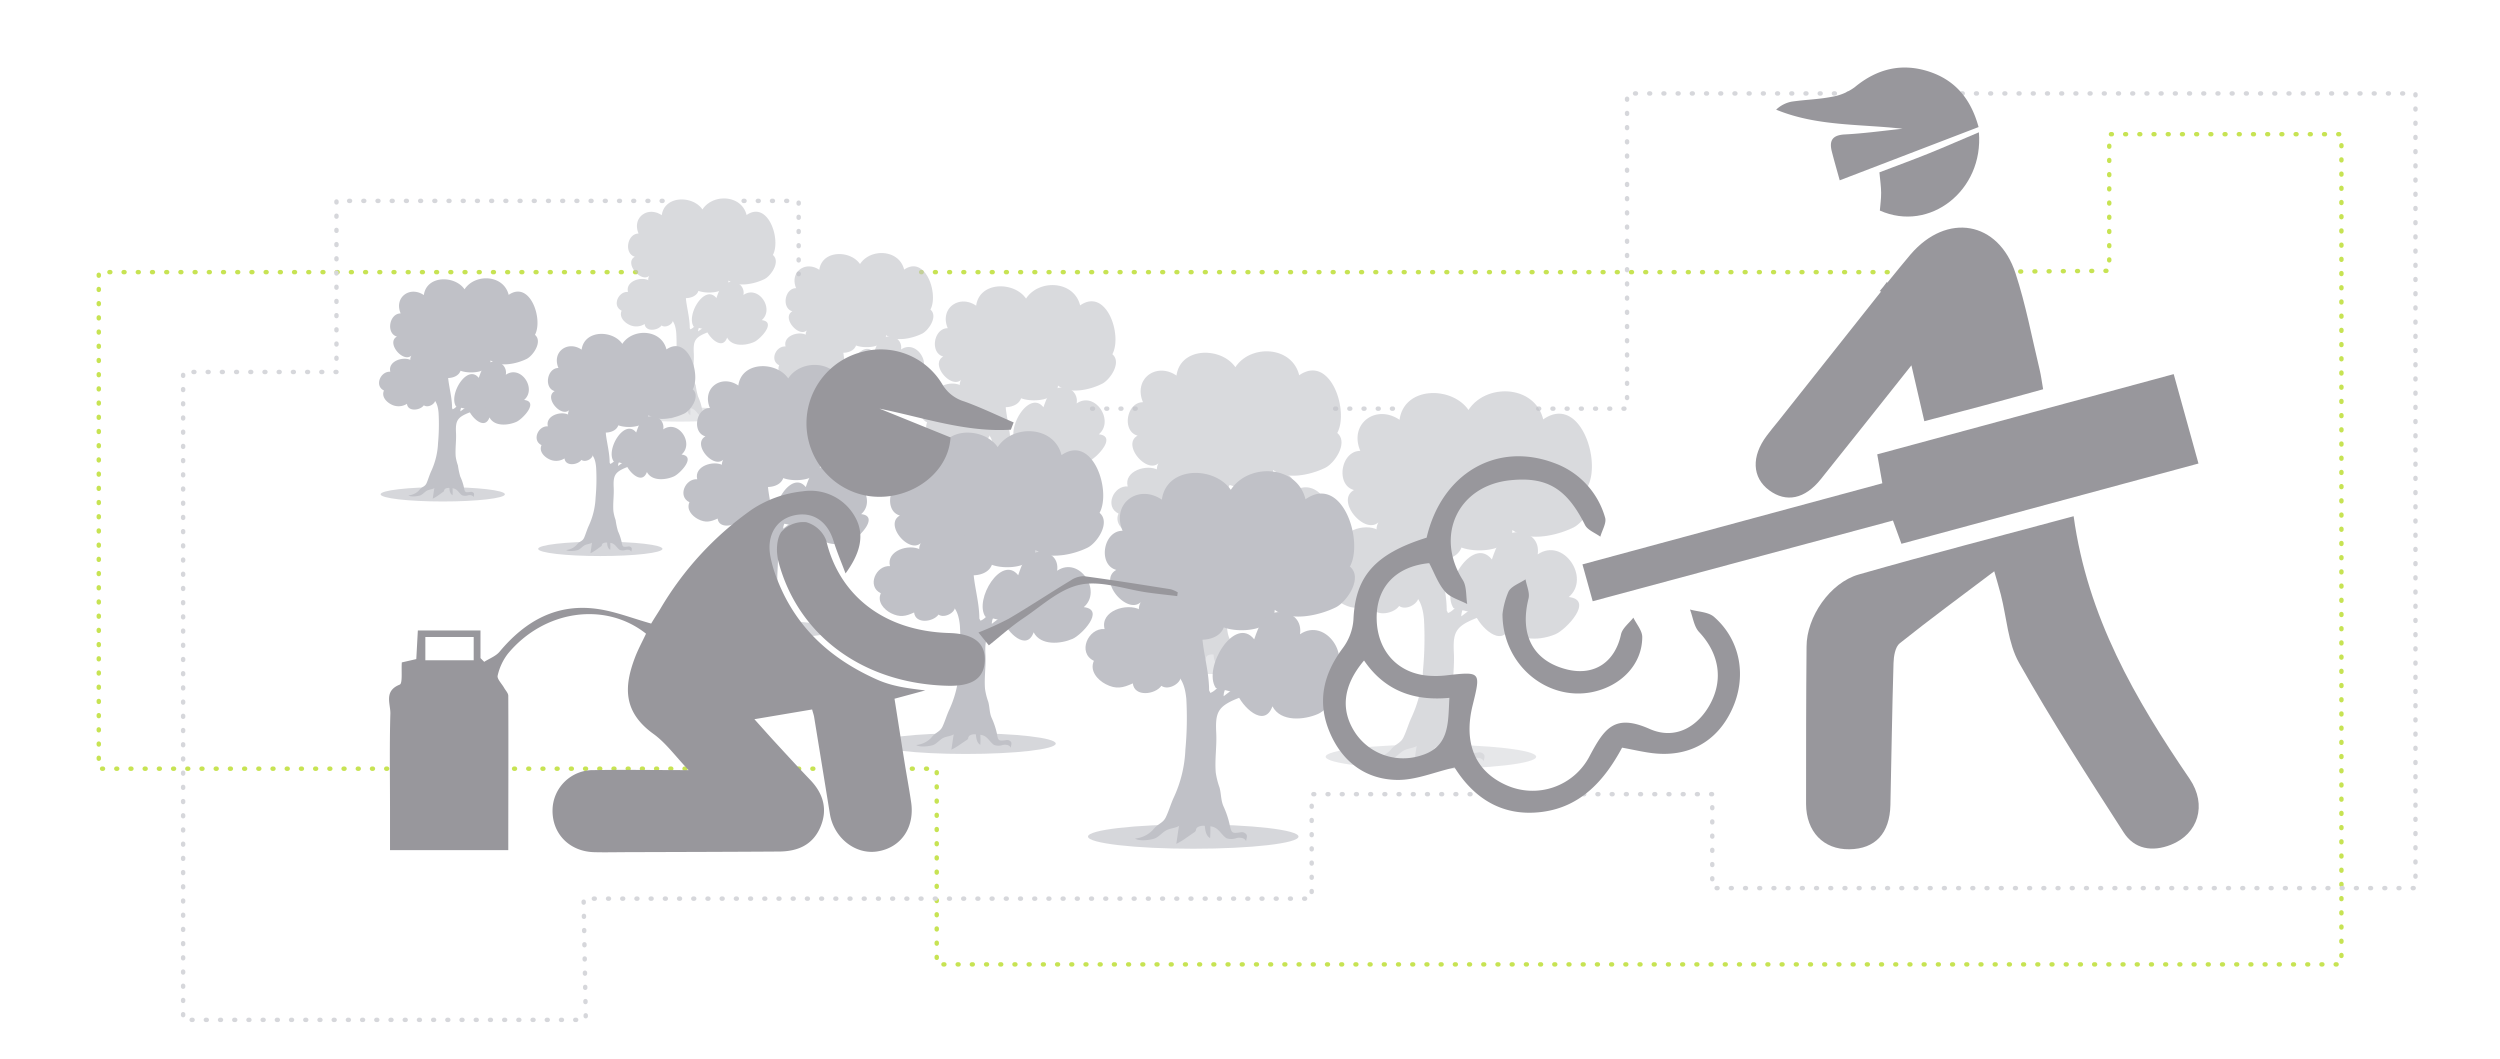 <svg xmlns="http://www.w3.org/2000/svg" viewBox="0 0 563.13 238.46"><defs><style>.cls-1{isolation:isolate;}.cls-2,.cls-3{fill:none;stroke-linecap:round;stroke-linejoin:round;stroke-dasharray:0.2 3;}.cls-2{stroke:#c7e353;fill-rule:evenodd;}.cls-3{stroke:#d6d7db;}.cls-4{opacity:0.6;}.cls-5{fill:#d6d7db;mix-blend-mode:multiply;}.cls-6{fill:#c0c1c7;}.cls-7{fill:#98979c;}</style></defs><title>img1</title><g class="cls-1"><g id="Capa_1" data-name="Capa 1"><path class="cls-2" d="M438,61.3H207.5"/><path class="cls-2" d="M143.25,61.3h-121V173.15H211v44.08H527.41v-187h-52.3V61L438,61.3"/><path class="cls-3" d="M300.75,92.05H315.5"/><path class="cls-3" d="M346.5,92.05h20v-71H544.09v179H385.69V178.89H295.46v23.53h-164l.49,27.31H41.25V83.79H75.79V45.25H150"/><path class="cls-3" d="M167.5,45.25h12.4v16.5"/><path class="cls-3" d="M246,92.05h10"/><g id="_Grupo_" data-name="&lt;Grupo&gt;" class="cls-4"><ellipse id="_Trazado_" data-name="&lt;Trazado&gt;" class="cls-5" cx="271.09" cy="149.5" rx="20.26" ry="2.34"/><path class="cls-6" d="M269.09,117.05c1.3.48,4.35-.92,2.66-2.21,2.13-2.49.71-8.87-3.11-8.69.75-1.8-1.47-3.26-3-3.52-2.59-.44-3.83,1.17-4.78,3.22-2.56-1.38-7.74.22-6.85,3.72-3.18-.24-5.29,4.58-2.06,6.11-.87,1.9.67,3.65,2.27,4.48,2,1,3.33.73,5.22-.15.3,2.69,4.33,2.15,5.5.47,1.4,1,4.1-.64,3.69-2Z"/><path class="cls-6" d="M268.66,110.23c2,1.94,7.18,2,8.31-1,2.87,1.11,9.6.79,9.8-3.37,3,2.32,8.48,1.12,11.73-.48,2.11-1,5.29-5.69,2.72-7.85,2.72-5-1.56-17.86-8.57-13-1.65-6.68-11-7-14.38-1.81-3.16-4.61-12.37-4.64-13.26,1.88-4.52-3.09-9.78.72-7.55,6-3.76,0-4.8,6.57-1.21,7.53-3.65,2,2.06,8.69,4.7,6.21-1.76,3.35,3.46,4.87,5.81,4.86a10.62,10.62,0,0,0-.12,1.21,6.8,6.8,0,0,1,1.51.3Z"/><path class="cls-6" d="M279.49,121.87c.84,2.47,5.24,7,6.83,2.58,1.6,3.06,6.09,2.64,8.78,1.47,2-.87,7.45-6.57,2.51-7.14,4.25-3.62-1-11.58-6-8.2.37-2.57-1.32-4.19-3.77-4.24-3.2-.07-4.11,2.6-5,5.25-3.74-4.74-10,5.51-7.39,9.35Z"/><path class="cls-6" d="M274.13,121.35c0-4.2-1.53-8.29-1.37-12.33s3.63-5.92,7-7.09c-1.75-.73-5,.42-6.09,2-.34-2.12-.47-5.23-1.66-6.94-2.28,5.63-1,13.49-1.35,19.54-2.2-2.55-3.07-9.68-7.91-9.31-.83,2.87,3.65,5.69,4.74,8.37a5.9,5.9,0,0,0-3.84,1.37c4.22.17,5.72,2,6.1,6a66,66,0,0,1-.18,9.77,24.15,24.15,0,0,1-2.23,9.19c-.57,1.23-.94,2.55-1.51,3.77-.48,1-1.17,1.17-2,1.92a8.34,8.34,0,0,0-.58.64,5.37,5.37,0,0,1-3.35,1.58c.7.58,3.08.3,3.85,0s1.4-1.13,2.15-1.54,1.72-.41,2.48-.86c-.14.35-.5,3.46-.57,3.46a12.75,12.75,0,0,0,2-1.19l1.49-1a.81.81,0,0,0,.3-.3c.05-.12,0-.25.09-.37a.84.84,0,0,1,.5-.45,2.21,2.21,0,0,1,1.16-.14c.07.89.23,1.93,1,2.35q.07-1.13,0-2.26c1.62.19,1.92,1.47,3.09,2.29a3,3,0,0,0,2,0c.68-.13,1.56,0,1.77.66,0-.43.26-.88.09-1.28a1.09,1.09,0,0,0-1.19-.46c-1.6.22-1.75.17-2-1.37a17.1,17.1,0,0,0-1.21-3.65c-.52-1.2-.42-2.36-.76-3.61a15,15,0,0,1-.73-2.89c-.21-2.52.22-5.05.1-7.58-.19-3.9.23-5.14,4.11-6.68,3.07-1.22,6.05-2.36,9.34-1.81,0-2.25-4.28-1.69-5.9-1.56-2.55.2-4.12,1.42-6.12,2.95-.05-2.94,4.65-5.2,5.87-7.71-4.55-1-5.43,5.92-8.43,7Z"/></g><g id="_Grupo_2" data-name="&lt;Grupo&gt;" class="cls-4"><ellipse id="_Trazado_2" data-name="&lt;Trazado&gt;" class="cls-5" cx="225.03" cy="123.82" rx="17.16" ry="1.98"/><path class="cls-6" d="M223.33,96.33c1.1.41,3.69-.78,2.25-1.87,1.81-2.11.6-7.52-2.64-7.36.64-1.52-1.25-2.76-2.54-3-2.19-.37-3.25,1-4,2.72-2.17-1.17-6.56.18-5.81,3.15-2.7-.2-4.48,3.88-1.75,5.18-.74,1.61.57,3.09,1.92,3.8,1.7.89,2.82.61,4.43-.12.26,2.28,3.67,1.82,4.66.4,1.18.88,3.48-.54,3.13-1.73Z"/><path class="cls-6" d="M223,90.55c1.66,1.64,6.08,1.73,7-.84,2.43.94,8.13.67,8.31-2.86,2.53,2,7.18,1,9.94-.41,1.79-.88,4.49-4.82,2.31-6.65,2.31-4.27-1.32-15.13-7.26-11-1.4-5.66-9.33-5.94-12.18-1.53-2.67-3.9-10.48-3.93-11.24,1.6-3.83-2.62-8.29.61-6.4,5.07-3.19,0-4.07,5.57-1,6.38-3.09,1.72,1.74,7.36,4,5.26-1.49,2.84,2.93,4.13,4.92,4.12a9,9,0,0,0-.1,1,5.76,5.76,0,0,1,1.28.25Z"/><path class="cls-6" d="M232.15,100.41c.71,2.09,4.44,5.9,5.79,2.18,1.36,2.59,5.16,2.24,7.44,1.24,1.68-.73,6.31-5.56,2.13-6,3.6-3.07-.87-9.81-5-6.95a3,3,0,0,0-3.2-3.59c-2.71-.06-3.48,2.2-4.27,4.45-3.17-4-8.45,4.67-6.26,7.92Z"/><path class="cls-6" d="M227.61,100c0-3.56-1.29-7-1.16-10.45s3.08-5,5.93-6c-1.48-.62-4.24.36-5.16,1.69-.29-1.79-.4-4.43-1.41-5.88-1.93,4.77-.81,11.43-1.15,16.56-1.86-2.16-2.6-8.2-6.71-7.89-.7,2.43,3.09,4.82,4,7.09a5,5,0,0,0-3.26,1.16c3.57.14,4.84,1.72,5.17,5.11a55.93,55.93,0,0,1-.15,8.28,20.46,20.46,0,0,1-1.89,7.79c-.48,1-.8,2.16-1.28,3.19-.4.86-1,1-1.7,1.63a7.07,7.07,0,0,0-.49.55,4.55,4.55,0,0,1-2.84,1.34c.6.49,2.61.25,3.27,0s1.19-1,1.82-1.3,1.45-.35,2.1-.72c-.12.29-.42,2.94-.49,2.94a10.8,10.8,0,0,0,1.67-1l1.26-.87a.69.69,0,0,0,.26-.25c0-.1,0-.21.08-.31a.71.71,0,0,1,.43-.38,1.87,1.87,0,0,1,1-.12c.06.75.19,1.64.86,2q.06-1,0-1.92c1.37.16,1.62,1.25,2.62,1.94a2.56,2.56,0,0,0,1.71,0c.57-.11,1.33,0,1.5.56,0-.37.22-.74.08-1.08a.92.92,0,0,0-1-.39c-1.35.19-1.48.15-1.73-1.16a14.48,14.48,0,0,0-1-3.09,20.69,20.69,0,0,1-.65-3.06,12.68,12.68,0,0,1-.62-2.45c-.18-2.14.19-4.28.08-6.42-.16-3.31.19-4.35,3.48-5.66,2.6-1,5.13-2,7.91-1.53,0-1.91-3.63-1.43-5-1.32-2.16.17-3.49,1.2-5.19,2.5,0-2.49,3.94-4.4,5-6.53-3.86-.88-4.6,5-7.14,6Z"/></g><g id="_Grupo_3" data-name="&lt;Grupo&gt;" class="cls-4"><ellipse id="_Trazado_3" data-name="&lt;Trazado&gt;" class="cls-5" cx="188.75" cy="105.65" rx="14" ry="1.62"/><path class="cls-6" d="M187.37,83.22c.9.33,3-.63,1.84-1.53,1.47-1.72.49-6.13-2.15-6,.52-1.24-1-2.25-2.07-2.43-1.79-.3-2.65.81-3.3,2.22-1.77-1-5.35.15-4.74,2.57-2.2-.17-3.65,3.17-1.43,4.22-.6,1.31.46,2.52,1.57,3.1a3.52,3.52,0,0,0,3.61-.1c.21,1.86,3,1.49,3.8.33,1,.72,2.83-.44,2.55-1.41Z"/><path class="cls-6" d="M187.08,78.51c1.36,1.34,5,1.41,5.74-.69,2,.77,6.63.54,6.77-2.33,2.06,1.6,5.86.78,8.11-.33,1.46-.72,3.66-3.93,1.88-5.43,1.88-3.48-1.08-12.34-5.92-9-1.14-4.61-7.61-4.85-9.94-1.25-2.18-3.18-8.55-3.21-9.17,1.3-3.12-2.13-6.76.49-5.22,4.13-2.6,0-3.32,4.54-.84,5.21-2.52,1.4,1.42,6,3.25,4.29-1.21,2.31,2.39,3.36,4,3.36a7.34,7.34,0,0,0-.09.84,4.7,4.7,0,0,1,1,.21Z"/><path class="cls-6" d="M194.56,86.55c.58,1.71,3.62,4.81,4.72,1.78,1.11,2.12,4.21,1.82,6.06,1,1.37-.6,5.15-4.54,1.73-4.93,2.94-2.5-.71-8-4.12-5.67a2.45,2.45,0,0,0-2.61-2.93c-2.21-.05-2.84,1.8-3.48,3.63-2.58-3.28-6.89,3.81-5.1,6.46Z"/><path class="cls-6" d="M190.86,86.19c0-2.9-1.06-5.73-.95-8.52s2.51-4.09,4.84-4.9a4.25,4.25,0,0,0-4.21,1.38c-.23-1.46-.32-3.61-1.15-4.79-1.58,3.89-.66,9.32-.94,13.51-1.52-1.77-2.12-6.69-5.47-6.43-.57,2,2.52,3.93,3.28,5.78a4.08,4.08,0,0,0-2.65.95c2.92.12,4,1.4,4.21,4.17a45.62,45.62,0,0,1-.12,6.75,16.69,16.69,0,0,1-1.54,6.35c-.39.85-.65,1.76-1,2.6s-.81.81-1.39,1.33a5.77,5.77,0,0,0-.4.44A3.71,3.71,0,0,1,181,105.9c.49.4,2.13.2,2.66,0s1-.78,1.49-1.06,1.19-.28,1.71-.59c-.1.24-.35,2.39-.4,2.39a8.81,8.81,0,0,0,1.36-.82l1-.71a.56.56,0,0,0,.21-.21c0-.08,0-.17.06-.26a.58.58,0,0,1,.35-.31,1.53,1.53,0,0,1,.8-.1c0,.62.16,1.34.7,1.62q.05-.78,0-1.56c1.12.13,1.32,1,2.13,1.58a2.09,2.09,0,0,0,1.4,0c.47-.09,1.08,0,1.22.45,0-.3.18-.61.06-.88a.75.75,0,0,0-.82-.32c-1.11.15-1.21.12-1.41-.94a11.81,11.81,0,0,0-.84-2.52,16.87,16.87,0,0,1-.53-2.5,10.34,10.34,0,0,1-.5-2c-.14-1.74.15-3.49.07-5.24-.13-2.7.16-3.55,2.84-4.62,2.12-.84,4.18-1.63,6.45-1.25,0-1.56-3-1.17-4.08-1.08-1.76.14-2.84,1-4.23,2,0-2,3.21-3.59,4.06-5.33-3.15-.72-3.75,4.09-5.82,4.87Z"/></g><g id="_Grupo_4" data-name="&lt;Grupo&gt;" class="cls-4"><ellipse id="_Trazado_4" data-name="&lt;Trazado&gt;" class="cls-5" cx="153.26" cy="93.35" rx="14" ry="1.62"/><path class="cls-6" d="M151.88,70.93c.9.33,3-.63,1.84-1.53,1.47-1.72.49-6.13-2.15-6,.52-1.24-1-2.25-2.07-2.43-1.79-.3-2.65.81-3.3,2.22-1.77-1-5.35.15-4.74,2.57-2.2-.17-3.65,3.17-1.43,4.22-.6,1.31.46,2.52,1.57,3.1a3.52,3.52,0,0,0,3.61-.1c.21,1.86,3,1.49,3.8.33,1,.72,2.83-.44,2.55-1.41Z"/><path class="cls-6" d="M151.59,66.21c1.36,1.34,5,1.41,5.74-.69,2,.77,6.63.54,6.77-2.33,2.06,1.6,5.86.78,8.11-.33,1.46-.72,3.66-3.93,1.88-5.43,1.88-3.48-1.08-12.34-5.92-9-1.14-4.61-7.61-4.85-9.94-1.25-2.18-3.18-8.55-3.21-9.17,1.3-3.12-2.13-6.76.49-5.22,4.13-2.6,0-3.32,4.54-.84,5.21-2.52,1.4,1.42,6,3.25,4.29-1.21,2.31,2.39,3.36,4,3.36a7.34,7.34,0,0,0-.09.84,4.7,4.7,0,0,1,1,.21Z"/><path class="cls-6" d="M159.07,74.26c.58,1.71,3.62,4.81,4.72,1.78,1.11,2.12,4.21,1.82,6.06,1,1.37-.6,5.15-4.54,1.73-4.93,2.94-2.5-.71-8-4.12-5.67a2.45,2.45,0,0,0-2.61-2.93c-2.21-.05-2.84,1.8-3.48,3.63-2.58-3.28-6.89,3.81-5.1,6.46Z"/><path class="cls-6" d="M155.37,73.9c0-2.9-1.06-5.73-.95-8.52s2.51-4.09,4.84-4.9a4.25,4.25,0,0,0-4.21,1.38c-.23-1.46-.32-3.61-1.15-4.79-1.58,3.89-.66,9.32-.94,13.51-1.52-1.77-2.12-6.69-5.47-6.43-.57,2,2.52,3.93,3.28,5.78a4.08,4.08,0,0,0-2.65.95c2.92.12,4,1.4,4.21,4.17a45.62,45.62,0,0,1-.12,6.75,16.69,16.69,0,0,1-1.54,6.35c-.39.85-.65,1.76-1,2.6s-.81.81-1.39,1.33a5.77,5.77,0,0,0-.4.44,3.71,3.71,0,0,1-2.31,1.09c.49.4,2.13.2,2.66,0s1-.78,1.49-1.06,1.19-.28,1.71-.59c-.1.24-.35,2.39-.4,2.39a8.81,8.81,0,0,0,1.36-.82l1-.71a.56.56,0,0,0,.21-.21c0-.08,0-.17.06-.26A.58.58,0,0,1,154,92a1.53,1.53,0,0,1,.8-.1c0,.62.16,1.34.7,1.62q.05-.78,0-1.56c1.12.13,1.32,1,2.13,1.58a2.09,2.09,0,0,0,1.4,0c.47-.09,1.08,0,1.22.45,0-.3.18-.61.06-.88a.75.75,0,0,0-.82-.32c-1.11.15-1.21.12-1.41-.94a11.81,11.81,0,0,0-.84-2.52,16.87,16.87,0,0,1-.53-2.5,10.34,10.34,0,0,1-.5-2c-.14-1.74.15-3.49.07-5.24-.13-2.7.16-3.55,2.84-4.62,2.12-.84,4.18-1.63,6.45-1.25,0-1.56-3-1.17-4.08-1.08-1.76.14-2.84,1-4.23,2,0-2,3.21-3.59,4.06-5.33-3.15-.72-3.75,4.09-5.82,4.87Z"/></g><g id="_Grupo_5" data-name="&lt;Grupo&gt;" class="cls-4"><ellipse id="_Trazado_5" data-name="&lt;Trazado&gt;" class="cls-5" cx="322.32" cy="170.46" rx="23.71" ry="2.74"/><path class="cls-6" d="M320,132.48c1.53.56,5.1-1.07,3.11-2.59,2.5-2.92.84-10.39-3.64-10.17.88-2.11-1.73-3.81-3.51-4.12-3-.51-4.49,1.37-5.59,3.76-3-1.61-9.06.26-8,4.35-3.73-.28-6.19,5.36-2.41,7.16-1,2.23.78,4.27,2.65,5.25,2.35,1.23,3.9.85,6.12-.17.35,3.15,5.07,2.52,6.43.55,1.64,1.21,4.8-.75,4.32-2.39Z"/><path class="cls-6" d="M319.48,124.49c2.3,2.27,8.4,2.39,9.72-1.16,3.36,1.3,11.24.92,11.48-3.95,3.49,2.71,9.93,1.32,13.74-.56,2.48-1.22,6.2-6.66,3.19-9.19,3.19-5.9-1.82-20.9-10-15.16-1.93-7.82-12.89-8.21-16.83-2.12-3.7-5.39-14.48-5.43-15.53,2.21-5.29-3.61-11.45.84-8.84,7-4.4,0-5.62,7.69-1.42,8.82-4.27,2.37,2.41,10.17,5.5,7.27-2.06,3.92,4.05,5.7,6.8,5.69a12.44,12.44,0,0,0-.14,1.42,8,8,0,0,1,1.77.35Z"/><path class="cls-6" d="M332.16,138.11c1,2.89,6.13,8.15,8,3,1.87,3.58,7.13,3.09,10.27,1.72,2.32-1,8.72-7.69,2.94-8.35,5-4.24-1.2-13.56-7-9.6.44-3-1.54-4.9-4.42-5-3.74-.08-4.81,3-5.9,6.14-4.37-5.55-11.67,6.45-8.65,10.95Z"/><path class="cls-6" d="M325.88,137.5c0-4.92-1.79-9.7-1.6-14.44.19-4.91,4.25-6.93,8.19-8.3-2-.85-5.86.49-7.12,2.34-.4-2.48-.55-6.12-1.95-8.12-2.67,6.59-1.12,15.79-1.58,22.88-2.58-3-3.59-11.33-9.26-10.9-1,3.36,4.27,6.66,5.55,9.8a6.91,6.91,0,0,0-4.5,1.61c4.94.2,6.69,2.38,7.14,7.06a77.27,77.27,0,0,1-.21,11.44,28.27,28.27,0,0,1-2.61,10.76c-.66,1.43-1.1,3-1.77,4.41-.56,1.19-1.38,1.38-2.35,2.25a9.77,9.77,0,0,0-.68.75,6.29,6.29,0,0,1-3.92,1.85c.82.68,3.6.35,4.51-.05s1.64-1.33,2.52-1.8,2-.48,2.9-1c-.17.41-.59,4.06-.67,4.06a14.93,14.93,0,0,0,2.3-1.39l1.74-1.2a1,1,0,0,0,.35-.35c.06-.14.06-.29.11-.43a1,1,0,0,1,.59-.52,2.58,2.58,0,0,1,1.36-.17c.08,1,.27,2.26,1.19,2.75q.09-1.32.06-2.65c1.9.22,2.24,1.72,3.61,2.68a3.54,3.54,0,0,0,2.37-.06c.79-.15,1.83,0,2.07.77,0-.51.31-1,.11-1.49a1.28,1.28,0,0,0-1.4-.54c-1.87.26-2,.2-2.39-1.6a20,20,0,0,0-1.42-4.27c-.61-1.41-.49-2.76-.89-4.23a17.52,17.52,0,0,1-.85-3.38c-.24-3,.26-5.91.11-8.87-.23-4.57.27-6,4.81-7.82,3.59-1.43,7.08-2.76,10.93-2.11,0-2.63-5-2-6.91-1.83-3,.23-4.82,1.66-7.16,3.45-.06-3.44,5.44-6.08,6.87-9-5.33-1.21-6.35,6.94-9.87,8.25Z"/></g><g id="_Grupo_6" data-name="&lt;Grupo&gt;"><ellipse id="_Trazado_6" data-name="&lt;Trazado&gt;" class="cls-5" cx="217.55" cy="167.49" rx="20.26" ry="2.34"/><path class="cls-6" d="M215.55,135c1.3.48,4.35-.92,2.66-2.21,2.13-2.49.71-8.87-3.11-8.69.75-1.8-1.47-3.26-3-3.52-2.59-.44-3.83,1.17-4.78,3.22-2.56-1.38-7.74.22-6.85,3.72-3.18-.24-5.29,4.58-2.06,6.11-.87,1.9.67,3.65,2.27,4.48,2,1,3.33.73,5.22-.15.3,2.69,4.33,2.15,5.5.47,1.4,1,4.1-.64,3.69-2Z"/><path class="cls-6" d="M215.12,128.22c2,1.94,7.18,2,8.31-1,2.87,1.11,9.6.79,9.8-3.37,3,2.32,8.48,1.12,11.73-.48,2.11-1,5.29-5.69,2.72-7.85,2.72-5-1.56-17.86-8.57-13-1.65-6.68-11-7-14.38-1.81-3.16-4.61-12.37-4.64-13.26,1.88-4.52-3.09-9.78.72-7.55,6-3.76,0-4.8,6.57-1.21,7.53-3.65,2,2.06,8.69,4.7,6.21-1.76,3.35,3.46,4.87,5.81,4.86a10.62,10.62,0,0,0-.12,1.21,6.8,6.8,0,0,1,1.51.3Z"/><path class="cls-6" d="M226,139.85c.84,2.47,5.24,7,6.83,2.58,1.6,3.06,6.09,2.64,8.78,1.47,2-.87,7.45-6.57,2.51-7.14,4.25-3.62-1-11.58-6-8.2.37-2.57-1.32-4.19-3.77-4.24-3.2-.07-4.11,2.6-5,5.25-3.74-4.74-10,5.51-7.39,9.35Z"/><path class="cls-6" d="M220.6,139.33c0-4.2-1.53-8.29-1.37-12.33s3.63-5.92,7-7.09c-1.75-.73-5,.42-6.09,2-.34-2.12-.47-5.23-1.66-6.94-2.28,5.63-1,13.49-1.35,19.54-2.2-2.55-3.07-9.68-7.91-9.31-.83,2.87,3.65,5.69,4.74,8.37a5.9,5.9,0,0,0-3.84,1.37c4.22.17,5.72,2,6.1,6a66,66,0,0,1-.18,9.77,24.15,24.15,0,0,1-2.23,9.19c-.57,1.23-.94,2.55-1.51,3.77-.48,1-1.17,1.17-2,1.92a8.34,8.34,0,0,0-.58.64,5.37,5.37,0,0,1-3.35,1.58c.7.58,3.08.3,3.85,0s1.4-1.13,2.15-1.54,1.72-.41,2.48-.86c-.14.35-.5,3.46-.57,3.46a12.75,12.75,0,0,0,2-1.19l1.49-1a.81.81,0,0,0,.3-.3c.05-.12,0-.25.09-.37a.84.84,0,0,1,.5-.45,2.21,2.21,0,0,1,1.16-.14c.07.89.23,1.93,1,2.35q.07-1.13,0-2.26c1.62.19,1.92,1.47,3.09,2.29a3,3,0,0,0,2,0c.68-.13,1.56,0,1.77.66,0-.43.26-.88.09-1.28a1.09,1.09,0,0,0-1.19-.46c-1.6.22-1.75.17-2-1.37a17.1,17.1,0,0,0-1.21-3.65c-.52-1.2-.42-2.36-.76-3.61a15,15,0,0,1-.73-2.89c-.21-2.52.22-5.05.1-7.58-.19-3.9.23-5.14,4.11-6.68,3.07-1.22,6.05-2.36,9.34-1.81,0-2.25-4.28-1.69-5.9-1.56-2.55.2-4.12,1.42-6.12,2.95-.05-2.94,4.65-5.2,5.87-7.71-4.55-1-5.43,5.92-8.43,7Z"/></g><g id="_Grupo_7" data-name="&lt;Grupo&gt;"><ellipse id="_Trazado_7" data-name="&lt;Trazado&gt;" class="cls-5" cx="171.49" cy="141.8" rx="17.16" ry="1.98"/><path class="cls-6" d="M169.79,114.31c1.1.41,3.69-.78,2.25-1.87,1.81-2.11.6-7.52-2.64-7.36.64-1.52-1.25-2.76-2.54-3-2.19-.37-3.25,1-4,2.72-2.17-1.17-6.56.18-5.81,3.15-2.7-.2-4.48,3.88-1.75,5.18-.74,1.61.57,3.09,1.92,3.8,1.7.89,2.82.61,4.43-.12.26,2.28,3.67,1.82,4.66.4,1.18.88,3.48-.54,3.13-1.73Z"/><path class="cls-6" d="M169.43,108.53c1.66,1.64,6.08,1.73,7-.84,2.43.94,8.13.67,8.31-2.86,2.53,2,7.18,1,9.94-.41,1.79-.88,4.49-4.82,2.31-6.65,2.31-4.27-1.32-15.13-7.26-11-1.4-5.66-9.33-5.94-12.18-1.53-2.67-3.9-10.48-3.93-11.24,1.6-3.83-2.62-8.29.61-6.4,5.07-3.19,0-4.07,5.57-1,6.38-3.09,1.72,1.74,7.36,4,5.26-1.49,2.84,2.93,4.13,4.92,4.12a9,9,0,0,0-.1,1A5.76,5.76,0,0,1,169,109Z"/><path class="cls-6" d="M178.61,118.39c.71,2.09,4.44,5.9,5.79,2.18,1.36,2.59,5.16,2.24,7.44,1.24,1.68-.73,6.31-5.56,2.13-6,3.6-3.07-.87-9.81-5-6.95a3,3,0,0,0-3.2-3.59c-2.71-.06-3.48,2.2-4.27,4.45-3.17-4-8.45,4.67-6.26,7.92Z"/><path class="cls-6" d="M174.07,118c0-3.56-1.29-7-1.16-10.45s3.08-5,5.93-6c-1.48-.62-4.24.36-5.16,1.69-.29-1.79-.4-4.43-1.41-5.88-1.93,4.77-.81,11.43-1.15,16.56-1.86-2.16-2.6-8.2-6.71-7.89-.7,2.43,3.09,4.82,4,7.09a5,5,0,0,0-3.26,1.16c3.57.14,4.84,1.72,5.17,5.11a55.93,55.93,0,0,1-.15,8.28,20.46,20.46,0,0,1-1.89,7.79c-.48,1-.8,2.16-1.28,3.19-.4.86-1,1-1.7,1.63a7.07,7.07,0,0,0-.49.55,4.55,4.55,0,0,1-2.84,1.34c.6.49,2.61.25,3.27,0s1.19-1,1.82-1.3,1.45-.35,2.1-.72c-.12.29-.42,2.94-.49,2.94a10.8,10.8,0,0,0,1.67-1l1.26-.87a.69.69,0,0,0,.26-.25c0-.1,0-.21.08-.31a.71.71,0,0,1,.43-.38,1.87,1.87,0,0,1,1-.12c.06.75.19,1.64.86,2q.06-1,0-1.92c1.37.16,1.62,1.25,2.62,1.94a2.56,2.56,0,0,0,1.71,0c.57-.11,1.33,0,1.5.56,0-.37.22-.74.08-1.08a.92.92,0,0,0-1-.39c-1.35.19-1.48.15-1.73-1.16a14.48,14.48,0,0,0-1-3.09,20.69,20.69,0,0,1-.65-3.06,12.68,12.68,0,0,1-.62-2.45c-.18-2.14.19-4.28.08-6.42-.16-3.31.19-4.35,3.48-5.66,2.6-1,5.13-2,7.91-1.53,0-1.91-3.63-1.43-5-1.32-2.16.17-3.49,1.2-5.19,2.5,0-2.49,3.94-4.4,5-6.53-3.86-.88-4.6,5-7.14,6Z"/></g><g id="_Grupo_8" data-name="&lt;Grupo&gt;"><ellipse id="_Trazado_8" data-name="&lt;Trazado&gt;" class="cls-5" cx="135.22" cy="123.63" rx="14" ry="1.62"/><path class="cls-6" d="M133.83,101.21c.9.33,3-.63,1.84-1.53,1.47-1.72.49-6.13-2.15-6,.52-1.24-1-2.25-2.07-2.43-1.79-.3-2.65.81-3.3,2.22-1.77-1-5.35.15-4.74,2.57-2.2-.17-3.65,3.17-1.43,4.22-.6,1.31.46,2.52,1.57,3.1a3.52,3.52,0,0,0,3.61-.1c.21,1.86,3,1.49,3.8.33,1,.72,2.83-.44,2.55-1.41Z"/><path class="cls-6" d="M133.54,96.49c1.36,1.34,5,1.41,5.74-.69,2,.77,6.63.54,6.77-2.33,2.06,1.6,5.86.78,8.11-.33,1.46-.72,3.66-3.93,1.88-5.43,1.88-3.48-1.08-12.34-5.92-9-1.14-4.61-7.61-4.85-9.94-1.25-2.18-3.18-8.55-3.21-9.17,1.3-3.12-2.13-6.76.49-5.22,4.13-2.6,0-3.32,4.54-.84,5.21-2.52,1.4,1.42,6,3.25,4.29-1.21,2.31,2.39,3.36,4,3.36a7.34,7.34,0,0,0-.09.84,4.7,4.7,0,0,1,1,.21Z"/><path class="cls-6" d="M141,104.54c.58,1.71,3.62,4.81,4.72,1.78,1.11,2.12,4.21,1.82,6.06,1,1.37-.6,5.15-4.54,1.73-4.93,2.94-2.5-.71-8-4.12-5.67a2.45,2.45,0,0,0-2.61-2.93c-2.21-.05-2.84,1.8-3.48,3.63-2.58-3.28-6.89,3.81-5.1,6.46Z"/><path class="cls-6" d="M137.32,104.18c0-2.9-1.06-5.73-.95-8.52s2.51-4.09,4.84-4.9A4.25,4.25,0,0,0,137,92.14c-.23-1.46-.32-3.61-1.15-4.79-1.58,3.89-.66,9.32-.94,13.51-1.52-1.77-2.12-6.69-5.47-6.43-.57,2,2.52,3.93,3.28,5.78a4.08,4.08,0,0,0-2.65.95c2.92.12,4,1.4,4.21,4.17a45.62,45.62,0,0,1-.12,6.75,16.69,16.69,0,0,1-1.54,6.35c-.39.85-.65,1.76-1,2.6s-.81.81-1.39,1.33a5.77,5.77,0,0,0-.4.44,3.71,3.71,0,0,1-2.31,1.09c.49.4,2.13.2,2.66,0s1-.78,1.49-1.06,1.19-.28,1.71-.59c-.1.24-.35,2.39-.4,2.39a8.81,8.81,0,0,0,1.36-.82l1-.71a.56.56,0,0,0,.21-.21c0-.08,0-.17.06-.26a.58.58,0,0,1,.35-.31,1.53,1.53,0,0,1,.8-.1c0,.62.16,1.34.7,1.62q.05-.78,0-1.56c1.12.13,1.32,1,2.13,1.58a2.09,2.09,0,0,0,1.4,0c.47-.09,1.08,0,1.22.45,0-.3.18-.61.06-.88a.75.75,0,0,0-.82-.32c-1.11.15-1.21.12-1.41-.94a11.81,11.81,0,0,0-.84-2.52,16.87,16.87,0,0,1-.53-2.5,10.34,10.34,0,0,1-.5-2c-.14-1.74.15-3.49.07-5.24-.13-2.7.16-3.55,2.84-4.62,2.12-.84,4.18-1.63,6.45-1.25,0-1.56-3-1.17-4.08-1.08-1.76.14-2.84,1-4.23,2,0-2,3.21-3.59,4.06-5.33-3.15-.72-3.75,4.09-5.82,4.87Z"/></g><g id="_Grupo_9" data-name="&lt;Grupo&gt;"><ellipse id="_Trazado_9" data-name="&lt;Trazado&gt;" class="cls-5" cx="99.73" cy="111.34" rx="14" ry="1.62"/><path class="cls-6" d="M98.34,88.91c.9.33,3-.63,1.84-1.53,1.47-1.72.49-6.13-2.15-6,.52-1.24-1-2.25-2.07-2.43-1.79-.3-2.65.81-3.3,2.22-1.77-1-5.35.15-4.74,2.57-2.2-.17-3.65,3.17-1.43,4.22-.6,1.31.46,2.52,1.57,3.1a3.52,3.52,0,0,0,3.61-.1c.21,1.86,3,1.49,3.8.33,1,.72,2.83-.44,2.55-1.41Z"/><path class="cls-6" d="M98,84.2c1.36,1.34,5,1.41,5.74-.69,2,.77,6.63.54,6.77-2.33,2.06,1.6,5.86.78,8.11-.33,1.46-.72,3.66-3.93,1.88-5.43,1.88-3.48-1.08-12.34-5.92-9-1.14-4.61-7.61-4.85-9.94-1.25-2.18-3.18-8.55-3.21-9.17,1.3-3.12-2.13-6.76.49-5.22,4.13-2.6,0-3.32,4.54-.84,5.21-2.52,1.4,1.42,6,3.25,4.29-1.21,2.31,2.39,3.36,4,3.36a7.34,7.34,0,0,0-.09.84,4.7,4.7,0,0,1,1,.21Z"/><path class="cls-6" d="M105.54,92.24c.58,1.71,3.62,4.81,4.72,1.78,1.11,2.12,4.21,1.82,6.06,1,1.37-.6,5.15-4.54,1.73-4.93,2.94-2.5-.71-8-4.12-5.67a2.45,2.45,0,0,0-2.61-2.93c-2.21-.05-2.84,1.8-3.48,3.63-2.58-3.28-6.89,3.81-5.1,6.46Z"/><path class="cls-6" d="M101.83,91.88c0-2.9-1.06-5.73-.95-8.52s2.51-4.09,4.84-4.9a4.25,4.25,0,0,0-4.21,1.38c-.23-1.46-.32-3.61-1.15-4.79-1.58,3.89-.66,9.32-.94,13.51-1.52-1.77-2.12-6.69-5.47-6.43-.57,2,2.52,3.93,3.28,5.78a4.08,4.08,0,0,0-2.65.95c2.92.12,4,1.4,4.21,4.17a45.62,45.62,0,0,1-.12,6.75,16.69,16.69,0,0,1-1.54,6.35c-.39.85-.65,1.76-1,2.6s-.81.81-1.39,1.33a5.77,5.77,0,0,0-.4.44A3.71,3.71,0,0,1,92,111.59c.49.4,2.13.2,2.66,0s1-.78,1.49-1.06,1.19-.28,1.71-.59c-.1.24-.35,2.39-.4,2.39a8.81,8.81,0,0,0,1.36-.82l1-.71a.56.56,0,0,0,.21-.21c0-.08,0-.17.06-.26a.58.58,0,0,1,.35-.31,1.53,1.53,0,0,1,.8-.1c0,.62.16,1.34.7,1.62q.05-.78,0-1.56c1.12.13,1.32,1,2.13,1.58a2.09,2.09,0,0,0,1.4,0c.47-.09,1.08,0,1.22.45,0-.3.18-.61.06-.88a.75.75,0,0,0-.82-.32c-1.11.15-1.21.12-1.41-.94a11.81,11.81,0,0,0-.84-2.52,16.87,16.87,0,0,1-.53-2.5,10.34,10.34,0,0,1-.5-2c-.14-1.74.15-3.49.07-5.24-.13-2.7.16-3.55,2.84-4.62,2.12-.84,4.18-1.63,6.45-1.25,0-1.56-3-1.17-4.08-1.08-1.76.14-2.84,1-4.23,2,0-2,3.21-3.59,4.06-5.33-3.15-.72-3.75,4.09-5.82,4.87Z"/></g><path class="cls-7" d="M190.46,129.17c-.91-2.45-1.95-4.86-2.72-7.35-1.36-4.41-4.66-6.64-8.78-5.75s-6.24,4.49-5.47,9a25.24,25.24,0,0,0,1,3.88c4,11.56,11.9,19.14,23,24.1,3.6,1.61,7.15,2,10.93,2.47l-6.93,1.87c.76,4.82,1.51,9.63,2.28,14.43.46,2.87,1,5.73,1.42,8.59,1,5.89-2.21,10.6-7.67,11.39-4.94.71-9.73-3.13-10.59-8.5q-1.77-10.91-3.55-21.82c-.07-.43-.23-.85-.45-1.67l-13,2.19c1.79,2,3.27,3.67,4.8,5.33,2.57,2.79,5.14,5.6,7.77,8.34,3,3.13,4,6.72,2.25,10.73s-5.17,5.38-9.25,5.41c-11.28.08-22.56.1-33.84.14-2.68,0-5.37.08-8,0-5.48-.23-9.29-4.21-9.2-9.48a9.12,9.12,0,0,1,9.31-9c6.79-.12,13.58,0,21.34,0-3-3.16-5.11-6.12-7.9-8.14-6.94-5-6.63-10.74-4.2-17.17.7-1.87,1.67-3.63,2.51-5.42-9.2-7.3-22.94-5.35-31.11,4.5a12.56,12.56,0,0,0-2.31,4.94c-.18.75.92,1.81,1.44,2.74.34.6.95,1.21.95,1.82.06,11.49,0,23,0,34.76H87.85c0-3.24,0-6.43,0-9.62,0-7-.12-14.08.08-21.12.06-2.21-1.53-5.1,2.11-6.55.68-.27.33-3.12.47-5l3.26-.75.35-6.45h14.11v6.23l.84.84c1.17-.75,2.61-1.27,3.46-2.28,5.84-7,13-11,22.28-9.6,3.92.59,7.7,2.09,11.87,3.26.59-1,1.3-2.08,2-3.21a71.84,71.84,0,0,1,20.74-22.52,25.56,25.56,0,0,1,11.4-4.06,11.49,11.49,0,0,1,11.73,5.67C195,120.59,193.6,124.87,190.46,129.17ZM106.7,143.49H95.81v5.23H106.7Z"/><path class="cls-7" d="M227.7,96.79c-10.18.63-19.73-2.75-29.59-4.74l16,6.48c-.57,9.56-12.1,16-21.74,12.34A16.59,16.59,0,0,1,194,79.32a16.14,16.14,0,0,1,18.24,7.21,8.58,8.58,0,0,0,5,3.91c3.77,1.36,7.4,3.12,11.09,4.71Z"/><path class="cls-7" d="M213.48,154.47c-18.91-.46-33.73-11.22-38.14-28-.54-2.07-.47-4.94.61-6.6a6.66,6.66,0,0,1,5.63-2.25,6.79,6.79,0,0,1,4.52,4.09c2.8,12,12.59,20.44,27.72,20.88,5.61.16,8.2,2.33,8,6.32S218.89,154.6,213.48,154.47Z"/><g id="_Grupo_10" data-name="&lt;Grupo&gt;"><ellipse id="_Trazado_10" data-name="&lt;Trazado&gt;" class="cls-5" cx="268.78" cy="188.44" rx="23.71" ry="2.74"/><path class="cls-6" d="M266.44,150.46c1.53.56,5.1-1.07,3.11-2.59,2.5-2.92.84-10.39-3.64-10.17.88-2.11-1.73-3.81-3.51-4.12-3-.51-4.49,1.37-5.59,3.76-3-1.61-9.06.26-8,4.35-3.73-.28-6.19,5.36-2.41,7.16-1,2.23.78,4.27,2.65,5.25,2.35,1.23,3.9.85,6.12-.17.35,3.15,5.07,2.52,6.43.55,1.64,1.21,4.8-.75,4.32-2.39Z"/><path class="cls-6" d="M265.94,142.48c2.3,2.27,8.4,2.39,9.72-1.16,3.36,1.3,11.24.92,11.48-3.95,3.49,2.71,9.93,1.32,13.74-.56,2.48-1.22,6.2-6.66,3.19-9.19,3.19-5.9-1.82-20.9-10-15.16-1.93-7.82-12.89-8.21-16.83-2.12-3.7-5.39-14.48-5.43-15.53,2.21-5.29-3.61-11.45.84-8.84,7-4.4,0-5.62,7.69-1.42,8.82-4.27,2.37,2.41,10.17,5.5,7.27-2.06,3.92,4.05,5.7,6.8,5.69a12.44,12.44,0,0,0-.14,1.42,8,8,0,0,1,1.77.35Z"/><path class="cls-6" d="M278.62,156.1c1,2.89,6.13,8.15,8,3,1.87,3.58,7.13,3.09,10.27,1.72,2.32-1,8.72-7.69,2.94-8.35,5-4.24-1.2-13.56-7-9.6.44-3-1.54-4.9-4.42-5-3.74-.08-4.81,3-5.9,6.14-4.37-5.55-11.67,6.45-8.65,10.95Z"/><path class="cls-6" d="M272.35,155.49c0-4.92-1.79-9.7-1.6-14.44.19-4.91,4.25-6.93,8.19-8.3-2-.85-5.86.49-7.12,2.34-.4-2.48-.55-6.12-1.95-8.12-2.67,6.59-1.12,15.79-1.58,22.88-2.58-3-3.59-11.33-9.26-10.9-1,3.36,4.27,6.66,5.55,9.8a6.91,6.91,0,0,0-4.5,1.61c4.94.2,6.69,2.38,7.14,7.06a77.27,77.27,0,0,1-.21,11.44,28.27,28.27,0,0,1-2.61,10.76c-.66,1.43-1.1,3-1.77,4.41-.56,1.19-1.38,1.38-2.35,2.25a9.77,9.77,0,0,0-.68.75,6.29,6.29,0,0,1-3.92,1.85c.82.68,3.6.35,4.51-.05s1.64-1.33,2.52-1.8,2-.48,2.9-1c-.17.41-.59,4.06-.67,4.06a14.93,14.93,0,0,0,2.3-1.39l1.74-1.2a1,1,0,0,0,.35-.35c.06-.14.06-.29.11-.43a1,1,0,0,1,.59-.52,2.58,2.58,0,0,1,1.36-.17c.08,1,.27,2.26,1.19,2.75q.09-1.32.06-2.65c1.9.22,2.24,1.72,3.61,2.68a3.54,3.54,0,0,0,2.37-.06c.79-.15,1.83,0,2.07.77,0-.51.31-1,.11-1.49a1.28,1.28,0,0,0-1.4-.54c-1.87.26-2,.2-2.39-1.6a20,20,0,0,0-1.42-4.27c-.61-1.41-.49-2.76-.89-4.23a17.52,17.52,0,0,1-.85-3.38c-.24-3,.26-5.91.11-8.87-.23-4.57.27-6,4.81-7.82,3.59-1.43,7.08-2.76,10.93-2.11,0-2.63-5-2-6.91-1.83-3,.23-4.82,1.66-7.16,3.45-.06-3.44,5.44-6.08,6.87-9-5.33-1.21-6.35,6.94-9.87,8.25Z"/></g><path class="cls-7" d="M265.17,134.27c-2.21-.26-4.42-.49-6.62-.8-5.07-.7-10.4-2.74-15.14-1.79s-8.69,4.76-12.86,7.55c-2.7,1.81-5.14,4-7.81,6.14l-2.34-2.9a70.51,70.51,0,0,0,6.85-3.12c4.7-2.77,9.26-5.79,13.94-8.62a5.25,5.25,0,0,1,3-.94c6.52.87,13,1.91,19.51,2.94a6.85,6.85,0,0,1,1.59.69Z"/><path class="cls-7" d="M467.09,116.28c3.12,22.7,13.89,41.23,26.13,59.16,4,5.9,1.91,12.42-4.2,14.84-4.24,1.68-8.25,1-10.67-2.79-8.1-12.57-16.2-25.17-23.55-38.18-2.52-4.46-2.78-10.19-4.1-15.34-.4-1.56-.87-3.11-1.49-5.29-7.39,5.58-14.46,10.77-21.31,16.24-1,.81-1.34,2.91-1.38,4.44-.32,10.64-.47,21.29-.7,31.94-.14,6.41-3.4,9.92-9.24,10s-9.73-3.95-9.76-10.21c0-11.81,0-23.63.11-35.44,0-6.67,5.26-14.4,11.77-16.25C434.65,124.84,450.72,120.69,467.09,116.28Z"/><path class="cls-7" d="M459.44,83.3C457.68,76,456.32,68.64,454,61.56c-3.86-11.81-15.47-13.76-23.63-4.26-1.63,1.9-3.19,3.87-5.29,6.43l0-.27q-.8,1.1-1.69,2.13l.34.06L400.46,95c-.83,1-1.68,2.06-2.49,3.13-3.52,4.67-3.31,9.45.53,12.3s8.06,2,11.67-2.53c6.64-8.28,13.23-16.61,20.38-25.61l2.91,12.59c4.72-1.25,9-2.37,13.31-3.52s8.85-2.42,13.45-3.68C459.91,85.89,459.75,84.58,459.44,83.3Z"/><path class="cls-7" d="M428.3,122.49l-1.91-5.24-67.63,18.18-2.31-8.3L424,108.86l-1.15-6.52,66.78-18.07,5.58,20.14Z"/><path class="cls-7" d="M321.35,121.11c3.36-14.46,15.73-21.7,28.72-16.82a18.38,18.38,0,0,1,11.48,12.29c.38,1.21-.68,2.86-1.07,4.31-1.18-.87-2.88-1.48-3.46-2.65-4.07-8.16-8.54-10.93-16.86-10.06-11.74,1.22-17,12.46-10.67,22.46.91,1.44.7,3.59,1,5.42-1.71-.91-3.84-1.45-5-2.82-1.58-1.81-2.42-4.26-3.56-6.39-7.57.73-12,5.47-11.83,12.67s4.84,12.31,12,12.71a20.65,20.65,0,0,0,3.49-.08c8-.91,8-.92,6.14,6.66-2.12,8.5.53,14.87,7.46,18a14.47,14.47,0,0,0,18.89-6.53c3.3-6.18,5.57-9.6,13.49-6.09,5.93,2.62,11.06-.63,13.77-5.83,2.89-5.54,1.78-11.31-2.62-16-1.16-1.24-1.39-3.36-2.05-5.07,1.83.52,4.12.53,5.42,1.66,6,5.23,7.47,13.56,4,20.94-3.35,7.2-9.76,10.74-17.87,9.76-2.13-.26-4.23-.76-6.84-1.24-3.85,7.16-9.12,13.31-18,14.47s-15.34-3-19.73-10c-4.47,1-8.74,2.88-13,2.8-7.22-.14-12.49-4.25-15.24-11s-1.27-12.92,3.07-18.71a12.14,12.14,0,0,0,2.39-6.45C305.28,129.88,309.68,124.75,321.35,121.11Zm-14.09,27.66c-4.84,5.74-5.35,11.28-1.92,16.4a13,13,0,0,0,14.43,5.1c6.85-1.89,6.38-7.4,6.71-13.08C318.67,157.93,312,155.74,307.25,148.77Z"/><path class="cls-7" d="M338.44,138.34a18.13,18.13,0,0,1,1.36-5.1c.67-1.24,2.51-1.85,3.83-2.74.25,1.45,1,3,.67,4.34-2.06,8.27,1.11,14.16,8.84,16,6.1,1.41,10.65-1.76,12-7.95.3-1.39,1.82-2.52,2.78-3.76.7,1.45,2,2.91,2,4.36,0,6.18-4.81,11.16-11.5,12.45C348.33,157.83,338.46,149.7,338.44,138.34Z"/><path class="cls-7" d="M428.56,29c-4.34.45-8.68,1.06-13,1.28-2.79.15-3.57,1.35-2.94,3.84.49,1.94,1.05,3.86,1.78,6.5l31.28-12c-1.81-6.6-5.46-10.62-11.17-12.5-6.15-2-11.71-.64-16.73,3.52a12,12,0,0,1-5.24,2.18c-3,.58-6,.63-9,1.08a7,7,0,0,0-3.46,1.8C409.22,28.47,418.89,27.91,428.56,29Z"/><path class="cls-7" d="M423.34,38.82c.16,1.72.38,3.17.39,4.61s-.19,2.67-.29,4c11.22,5,23.42-4.52,22.31-17.63C442,31.37,438.33,33,434.62,34.5S427.27,37.32,423.34,38.82Z"/></g></g></svg>